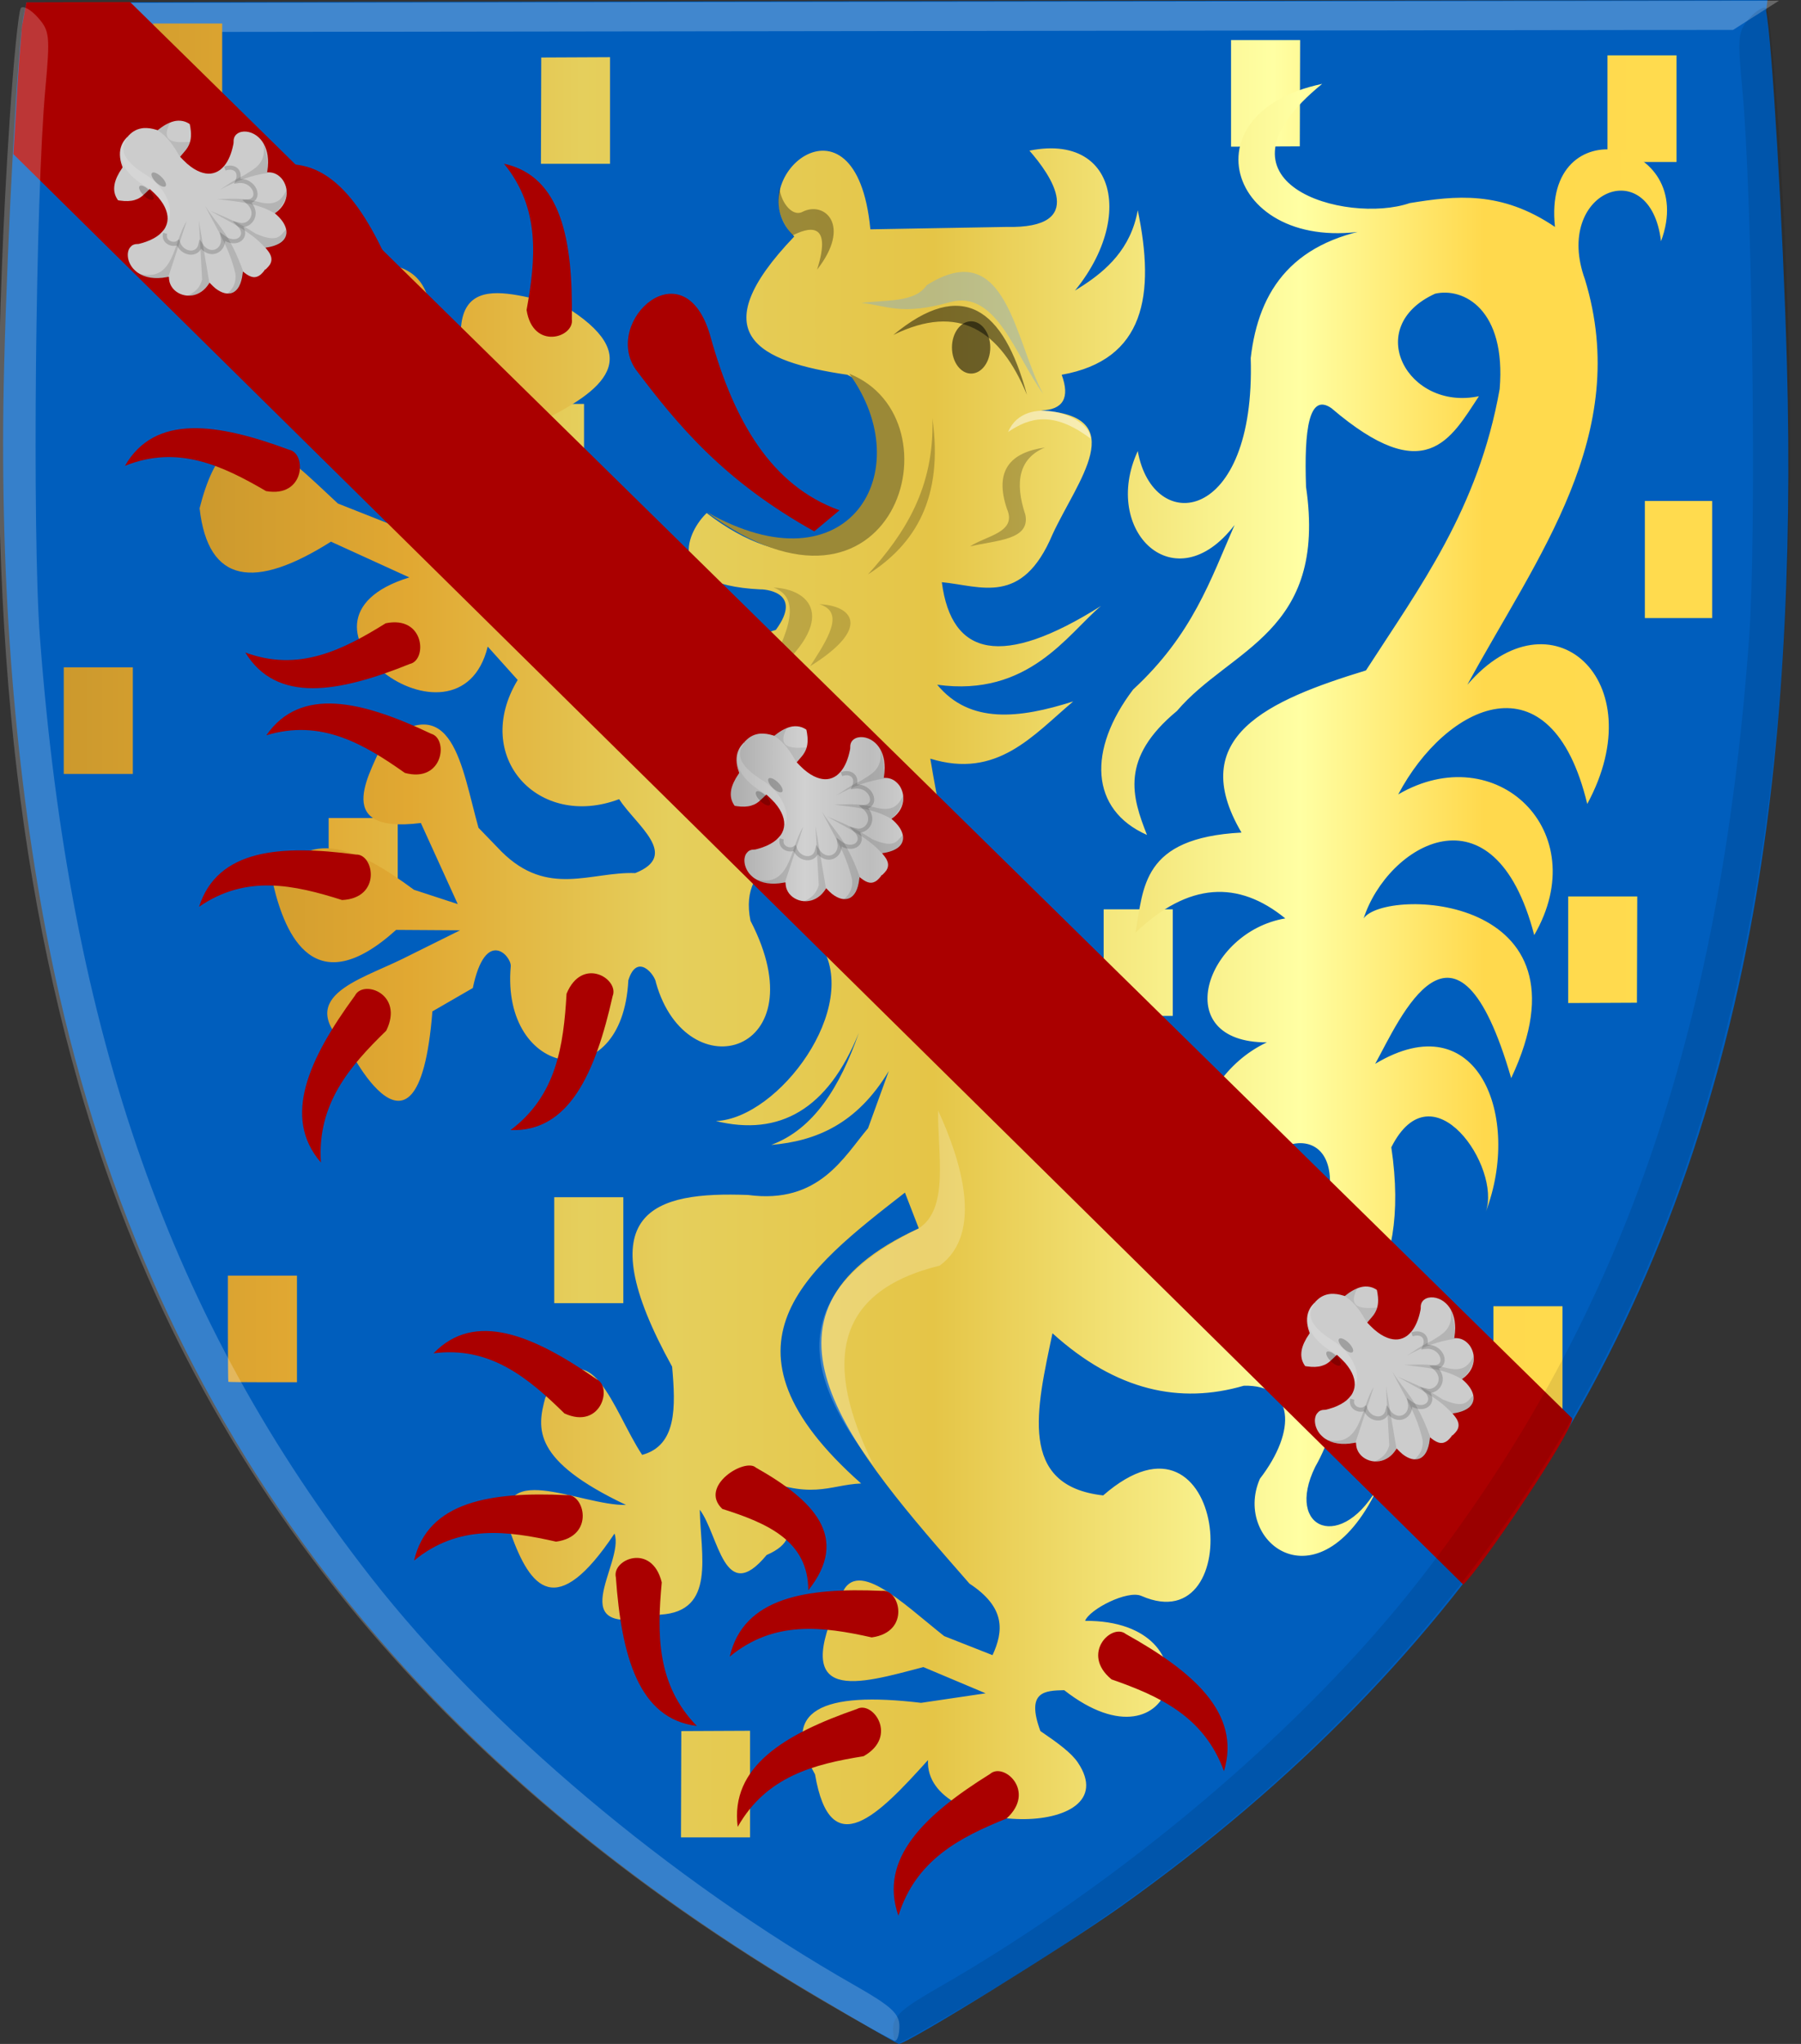 <?xml version="1.0" encoding="UTF-8" standalone="no"?>
<!-- Created with Inkscape (http://www.inkscape.org/) -->

<svg
   xmlns:dc="http://purl.org/dc/elements/1.1/"
   xmlns:cc="http://creativecommons.org/ns#"
   xmlns:rdf="http://www.w3.org/1999/02/22-rdf-syntax-ns#"
   xmlns:svg="http://www.w3.org/2000/svg"
   xmlns="http://www.w3.org/2000/svg"
   xmlns:xlink="http://www.w3.org/1999/xlink"
   xmlns:sodipodi="http://sodipodi.sourceforge.net/DTD/sodipodi-0.dtd"
   xmlns:inkscape="http://www.inkscape.org/namespaces/inkscape"
   width="480.909"
   height="545.528"
   id="svg11664"
   version="1.1"
   inkscape:version="0.48.4 r9939"
   sodipodi:docname="die heer van Conflans.svg">
  <rect width="100%" height="100%" fill="#333333" stroke="none"/>
  <defs
     id="defs11666">
    <linearGradient
       inkscape:collect="always"
       xlink:href="#linearGradient23124"
       id="linearGradient7480"
       x1="1.813"
       y1="459.502"
       x2="546.728"
       y2="463.787"
       gradientUnits="userSpaceOnUse"
       gradientTransform="translate(218.571,3.897)" />
    <linearGradient
       id="linearGradient23124">
      <stop
         style="stop-color:#cc992d;stop-opacity:1;"
         offset="0"
         id="stop23126" />
      <stop
         style="stop-color:#e1a832;stop-opacity:1;"
         offset="0.143"
         id="stop23128" />
      <stop
         id="stop23130"
         offset="0.321"
         style="stop-color:#e5cf5c;stop-opacity:1;" />
      <stop
         style="stop-color:#e5c547;stop-opacity:1;"
         offset="0.5"
         id="stop23132" />
      <stop
         id="stop23134"
         offset="0.75"
         style="stop-color:#ffffa3;stop-opacity:1;" />
      <stop
         style="stop-color:#ffd94d;stop-opacity:1;"
         offset="0.875"
         id="stop23136" />
      <stop
         id="stop23138"
         offset="1"
         style="stop-color:#ffdb4e;stop-opacity:1;" />
    </linearGradient>
    <linearGradient
       y2="463.787"
       x2="546.728"
       y1="459.502"
       x1="1.813"
       gradientTransform="translate(-84.53,-193.588)"
       gradientUnits="userSpaceOnUse"
       id="linearGradient11478"
       xlink:href="#linearGradient23124"
       inkscape:collect="always" />
    <linearGradient
       id="linearGradient4070-6-1">
      <stop
         style="stop-color:#a3a3a3;stop-opacity:1;"
         offset="0"
         id="stop4072-2-3" />
      <stop
         style="stop-color:#b0b0b0;stop-opacity:1;"
         offset="0.143"
         id="stop4074-3-2" />
      <stop
         id="stop4076-8-1"
         offset="0.321"
         style="stop-color:#d1d1d1;stop-opacity:1;" />
      <stop
         style="stop-color:#bdbdbd;stop-opacity:1;"
         offset="0.5"
         id="stop4078-2-6" />
      <stop
         id="stop4080-6-3"
         offset="0.75"
         style="stop-color:#e5e5e5;stop-opacity:1;" />
      <stop
         style="stop-color:#cccccc;stop-opacity:1;"
         offset="0.875"
         id="stop4082-2-8" />
      <stop
         id="stop4084-7-3"
         offset="1"
         style="stop-color:#cccccc;stop-opacity:1;" />
    </linearGradient>
    <linearGradient
       gradientTransform="matrix(-1,0,0,1,-888.666,-1172.75)"
       gradientUnits="userSpaceOnUse"
       y2="1521.872"
       x2="-1157.101"
       y1="1521.872"
       x1="-1418.855"
       id="linearGradient15804"
       xlink:href="#linearGradient4070-6-1"
       inkscape:collect="always" />
    <linearGradient
       id="linearGradient15717"
       inkscape:collect="always">
      <stop
         id="stop15719"
         offset="0"
         style="stop-color:#ffffff;stop-opacity:1;" />
      <stop
         id="stop15721"
         offset="1"
         style="stop-color:#ffffff;stop-opacity:0;" />
    </linearGradient>
    <linearGradient
       gradientTransform="matrix(-1,0,0,1,-1040.622,-1172.75)"
       gradientUnits="userSpaceOnUse"
       y2="1605.392"
       x2="-1343.402"
       y1="1605.392"
       x1="-1384.51"
       id="linearGradient15723"
       xlink:href="#linearGradient15717"
       inkscape:collect="always" />
    <linearGradient
       id="linearGradient23124-9">
      <stop
         style="stop-color:#cc992d;stop-opacity:1;"
         offset="0"
         id="stop23126-4" />
      <stop
         style="stop-color:#e1a832;stop-opacity:1;"
         offset="0.143"
         id="stop23128-2" />
      <stop
         id="stop23130-0"
         offset="0.321"
         style="stop-color:#e5cf5c;stop-opacity:1;" />
      <stop
         style="stop-color:#e5c547;stop-opacity:1;"
         offset="0.5"
         id="stop23132-8" />
      <stop
         id="stop23134-7"
         offset="0.75"
         style="stop-color:#ffffa3;stop-opacity:1;" />
      <stop
         style="stop-color:#ffd94d;stop-opacity:1;"
         offset="0.875"
         id="stop23136-8" />
      <stop
         id="stop23138-7"
         offset="1"
         style="stop-color:#ffdb4e;stop-opacity:1;" />
    </linearGradient>
    <linearGradient
       inkscape:collect="always"
       xlink:href="#linearGradient4053-4-8-3-8"
       id="linearGradient15856"
       gradientUnits="userSpaceOnUse"
       gradientTransform="matrix(-1,0,0,1,-228.44,-1903.873)"
       x1="-649.145"
       y1="2202.972"
       x2="-483.659"
       y2="2202.972" />
    <linearGradient
       id="linearGradient4053-4-8-3-8">
      <stop
         style="stop-color:#cc992d;stop-opacity:1;"
         offset="0"
         id="stop4055-9-6-3-1" />
      <stop
         style="stop-color:#e1a832;stop-opacity:1;"
         offset="0.143"
         id="stop4057-8-0-4-3" />
      <stop
         id="stop4059-2-1-2-6"
         offset="0.321"
         style="stop-color:#e5cf5c;stop-opacity:1;" />
      <stop
         style="stop-color:#e5c547;stop-opacity:1;"
         offset="0.5"
         id="stop4061-4-2-2-7" />
      <stop
         id="stop4063-5-6-0-8"
         offset="0.75"
         style="stop-color:#ffffa3;stop-opacity:1;" />
      <stop
         style="stop-color:#ffd94d;stop-opacity:1;"
         offset="0.875"
         id="stop4065-2-0-1-9" />
      <stop
         id="stop4067-9-5-2-5"
         offset="1"
         style="stop-color:#ffdb4e;stop-opacity:1;" />
    </linearGradient>
    <linearGradient
       gradientTransform="matrix(-1,0,0,1,-1479.898,-1391.22)"
       gradientUnits="userSpaceOnUse"
       y2="1821.438"
       x2="-1792.981"
       y1="1821.438"
       x1="-1947.815"
       id="linearGradient16219"
       xlink:href="#linearGradient4053-4-8-3-8"
       inkscape:collect="always" />
    <linearGradient
       id="linearGradient16247"
       inkscape:collect="always">
      <stop
         id="stop16249"
         offset="0"
         style="stop-color:#ffffff;stop-opacity:1;" />
      <stop
         id="stop16251"
         offset="1"
         style="stop-color:#ffffff;stop-opacity:0;" />
    </linearGradient>
    <radialGradient
       gradientUnits="userSpaceOnUse"
       gradientTransform="matrix(1,0,0,1.542,17.464,-482.133)"
       r="8.071"
       fy="763.515"
       fx="-781.429"
       cy="763.515"
       cx="-781.429"
       id="radialGradient16253"
       xlink:href="#linearGradient16247"
       inkscape:collect="always" />
    <linearGradient
       inkscape:collect="always"
       xlink:href="#linearGradient4053-4-8-3-8"
       id="linearGradient12696"
       x1="152.838"
       y1="508.515"
       x2="544.681"
       y2="508.515"
       gradientUnits="userSpaceOnUse" />
    <linearGradient
       inkscape:collect="always"
       xlink:href="#linearGradient23124-9"
       id="linearGradient12704"
       x1="116.572"
       y1="502.217"
       x2="547.222"
       y2="502.217"
       gradientUnits="userSpaceOnUse" />
    <linearGradient
       inkscape:collect="always"
       xlink:href="#linearGradient4070-8-2-8-8-7"
       id="linearGradient12171"
       x1="314.819"
       y1="639.179"
       x2="413.12"
       y2="639.179"
       gradientUnits="userSpaceOnUse" />
    <linearGradient
       id="linearGradient4070-8-2-8-8-7">
      <stop
         id="stop4072-1-2-6-4-1"
         offset="0"
         style="stop-color:#a3a3a3;stop-opacity:1;" />
      <stop
         id="stop4074-8-0-7-0-4"
         offset="0.143"
         style="stop-color:#b0b0b0;stop-opacity:1;" />
      <stop
         style="stop-color:#d1d1d1;stop-opacity:1;"
         offset="0.321"
         id="stop4076-6-1-0-3-7" />
      <stop
         id="stop4078-0-2-8-7-6"
         offset="0.5"
         style="stop-color:#bdbdbd;stop-opacity:1;" />
      <stop
         style="stop-color:#e5e5e5;stop-opacity:1;"
         offset="0.75"
         id="stop4080-2-7-1-8-8" />
      <stop
         id="stop4082-4-7-8-3-2"
         offset="0.875"
         style="stop-color:#cccccc;stop-opacity:1;" />
      <stop
         style="stop-color:#cccccc;stop-opacity:1;"
         offset="1"
         id="stop4084-9-0-3-1-3" />
    </linearGradient>
    <linearGradient
       gradientTransform="translate(-31.964,25.32)"
       y2="639.179"
       x2="413.12"
       y1="639.179"
       x1="314.819"
       gradientUnits="userSpaceOnUse"
       id="linearGradient7065"
       xlink:href="#linearGradient4070-8-2-8-8-7"
       inkscape:collect="always" />
    <linearGradient
       gradientTransform="translate(-31.964,25.32)"
       y2="639.179"
       x2="413.12"
       y1="639.179"
       x1="314.819"
       gradientUnits="userSpaceOnUse"
       id="linearGradient7065-7"
       xlink:href="#linearGradient4070-8-2-8-8-7-8"
       inkscape:collect="always" />
    <linearGradient
       id="linearGradient4070-8-2-8-8-7-8">
      <stop
         id="stop4072-1-2-6-4-1-2"
         offset="0"
         style="stop-color:#a3a3a3;stop-opacity:1;" />
      <stop
         id="stop4074-8-0-7-0-4-7"
         offset="0.143"
         style="stop-color:#b0b0b0;stop-opacity:1;" />
      <stop
         style="stop-color:#d1d1d1;stop-opacity:1;"
         offset="0.321"
         id="stop4076-6-1-0-3-7-8" />
      <stop
         id="stop4078-0-2-8-7-6-0"
         offset="0.5"
         style="stop-color:#bdbdbd;stop-opacity:1;" />
      <stop
         style="stop-color:#e5e5e5;stop-opacity:1;"
         offset="0.75"
         id="stop4080-2-7-1-8-8-2" />
      <stop
         id="stop4082-4-7-8-3-2-0"
         offset="0.875"
         style="stop-color:#cccccc;stop-opacity:1;" />
      <stop
         style="stop-color:#cccccc;stop-opacity:1;"
         offset="1"
         id="stop4084-9-0-3-1-3-8" />
    </linearGradient>
    <linearGradient
       gradientTransform="translate(-31.964,25.32)"
       y2="639.179"
       x2="413.12"
       y1="639.179"
       x1="314.819"
       gradientUnits="userSpaceOnUse"
       id="linearGradient7065-78"
       xlink:href="#linearGradient4070-8-2-8-8-7-1"
       inkscape:collect="always" />
    <linearGradient
       id="linearGradient4070-8-2-8-8-7-1">
      <stop
         id="stop4072-1-2-6-4-1-6"
         offset="0"
         style="stop-color:#a3a3a3;stop-opacity:1;" />
      <stop
         id="stop4074-8-0-7-0-4-0"
         offset="0.143"
         style="stop-color:#b0b0b0;stop-opacity:1;" />
      <stop
         style="stop-color:#d1d1d1;stop-opacity:1;"
         offset="0.321"
         id="stop4076-6-1-0-3-7-9" />
      <stop
         id="stop4078-0-2-8-7-6-5"
         offset="0.5"
         style="stop-color:#bdbdbd;stop-opacity:1;" />
      <stop
         style="stop-color:#e5e5e5;stop-opacity:1;"
         offset="0.75"
         id="stop4080-2-7-1-8-8-8" />
      <stop
         id="stop4082-4-7-8-3-2-9"
         offset="0.875"
         style="stop-color:#cccccc;stop-opacity:1;" />
      <stop
         style="stop-color:#cccccc;stop-opacity:1;"
         offset="1"
         id="stop4084-9-0-3-1-3-0" />
    </linearGradient>
    <linearGradient
       y2="639.179"
       x2="413.12"
       y1="639.179"
       x1="314.819"
       gradientTransform="translate(-31.964,25.32)"
       gradientUnits="userSpaceOnUse"
       id="linearGradient7147-0"
       xlink:href="#linearGradient4070-8-2-8-8-7-1"
       inkscape:collect="always" />
  </defs>
  <sodipodi:namedview
     id="base"
     pagecolor="#ffffff"
     bordercolor="#666666"
     borderopacity="1.0"
     inkscape:pageopacity="0.0"
     inkscape:pageshadow="2"
     inkscape:zoom="0.7"
     inkscape:cx="216.58128"
     inkscape:cy="259.22802"
     inkscape:document-units="px"
     inkscape:current-layer="layer1"
     showgrid="false"
     fit-margin-top="0"
     fit-margin-left="0"
     fit-margin-right="0"
     fit-margin-bottom="0"
     inkscape:window-width="1600"
     inkscape:window-height="837"
     inkscape:window-x="-8"
     inkscape:window-y="-8"
     inkscape:window-maximized="1" />
  <g
     inkscape:label="Laag 1"
     inkscape:groupmode="layer"
     id="layer1"
     transform="translate(-99.546,-253.884)">
    <path
       style="fill:#005ebd;fill-opacity:1"
       d="m 316.935,786.359 c -115.025,-68.178 -181.467,-160.096 -205.08,-283.718 -8.749,-45.807 -12.573,-97.371 -11.202,-151.068 0.941,-36.838 3.656,-85.973 5.155,-93.274 l 0.779,-3.799 232.464,-0.308 232.463,-0.308 -0.376,2.93 c 1.517,7.296 4.519,57.117 5.551,93.953 1.503,53.694 -1.195,105.441 -9.832,151.271 -20.749,110.103 -75.132,194.54 -167.83,260.58 -14.893,10.611 -57.393,36.892 -59.501,36.794 -0.339,-0.016 -10.505,-5.889 -22.591,-13.053 z"
       id="path3927-4-86-8-2-6-5-5"
       inkscape:connector-curvature="0"
       sodipodi:nodetypes="csssccccsssccc" />
    <path
       style="fill:#ffffff;fill-opacity:0.255;stroke:none"
       d="m 106.46,254.687 9.174,7.769 446.683,-0.589 12.256,-7.798 z"
       id="path3995-3-6-1-2-1-4-5-4"
       inkscape:connector-curvature="0" />
    <path
       style="fill:url(#linearGradient12704);fill-opacity:1.0"
       d="m 281.428,730.095 0.043,-14.184 9.18,-0.043 9.18,-0.043 0,14.226 0,14.226 -9.223,0 -9.223,0 0.043,-14.184 z m 216.891,-113.427 0,-14.143 9.222,0 9.222,0 0,14.143 0,14.143 -9.222,0 -9.222,0 0,-14.143 z m -337.808,6.022 c -0.062,-0.06 -0.113,-6.461 -0.113,-14.224 l 0,-14.115 9.222,0 9.222,0 0,14.224 0,14.225 -9.109,0 c -5.01,0 -9.16,-0.049 -9.222,-0.108 z m 87.032,-35.125 0,-14.143 9.222,0 9.222,0 0,14.143 0,14.143 -9.222,0 -9.222,0 0,-14.143 z m 146.709,-76.763 0,-14.224 9.222,0 9.222,0 0,14.224 0,14.225 -9.222,0 -9.222,0 0,-14.225 z m 124.034,-3.432 0,-14.226 9.223,0 9.223,0 -0.043,14.184 -0.043,14.184 -9.18,0.043 -9.18,0.043 0,-14.226 z m -330.87,-6.814 c -0.062,-0.06 -0.113,-6.461 -0.113,-14.224 l 0,-14.115 9.222,0 9.222,0 0,14.224 0,14.224 -9.109,0 c -5.01,0 -9.16,-0.049 -9.222,-0.11 z m -70.844,-54.336 0,-14.224 9.222,0 9.222,0 0,14.224 0,14.225 -9.222,0 -9.222,0 0,-14.225 z m 120.48,-70.304 0,-14.224 9.222,0 9.222,0 0,14.224 0,14.224 -9.222,0 -9.222,0 0,-14.224 z m 6.979,-92.499 0.043,-14.184 9.18,-0.043 9.18,-0.043 0,14.226 0,14.226 -9.223,0 -9.223,0 0.043,-14.184 z m 284.746,-0.531 0,-14.224 9.222,0 9.222,0 0,14.224 0,14.224 -9.222,0 -9.222,0 0,-14.224 z m -100.513,-4.086 0,-14.226 9.223,0 9.223,0 -0.043,14.184 -0.043,14.183 -9.18,0.043 -9.18,0.043 0,-14.226 z m -287.833,-4.416 0,-14.224 9.222,0 9.222,0 0,14.224 0,14.224 -9.222,0 -9.222,0 0,-14.224 z"
       id="path11352"
       inkscape:connector-curvature="0" />
    <path
       style="fill:url(#linearGradient12696);fill-opacity:1.0;stroke:none"
       d="m 311.639,316.997 c -25.034,26.146 -9.533,33.433 14.157,36.91 31.781,15.783 5.445,69.927 -37.546,36.91 -4.794,4.508 -12.352,19.03 14.157,20.364 0.953,-0.066 11.896,0.498 4.309,10.819 l -34.468,10.818 c -20.09,-12.284 -21.078,-32.938 -20.927,-54.092 -5.901,9.131 -7.434,19.082 -4.309,29.91 -12.055,-8.938 -25.174,-17.378 -3.693,-42.001 17.635,-8.447 28.906,-17.7 6.771,-31.183 -16.029,-3.397 -35.621,-12.16 -24.005,26.092 l -6.155,21.637 -7.386,-24.183 c 3.648,-20.142 6.156,-39.348 -21.543,-33.728 -21.36,6.07 -30.429,31.662 3.078,45.819 l 16.619,25.455 -20.927,-8.273 c -14.258,-13.172 -29.027,-29.903 -36.931,1.273 2.277,20.231 14.759,21.758 35.084,8.909 l 20.927,9.546 c -38.271,11.728 13.231,50.009 20.927,18.455 l 8.002,8.909 c -12.33,20.387 5.417,39.977 27.082,31.819 4.564,6.993 16.347,14.95 4.309,19.728 -11.835,-0.427 -23.343,6.564 -35.7,-5.727 l -6.155,-6.364 c -4.564,-16.289 -6.82,-37.626 -25.851,-22.273 -1.674,5.712 -14.744,24.155 10.464,21.001 l 9.848,21.637 -11.695,-3.818 c -14.714,-10.882 -28.567,-17.667 -37.546,-1.273 3.188,13.457 11.07,31.6 32.778,11.982 l 17.078,0.11 -15.388,7.637 c -12.045,5.897 -29.27,10.263 -14.157,24.183 -2.909,-6.057 18.181,40.372 22.158,-10.182 l 10.795,-6.237 c 3.377,-16.207 10.237,-8.619 10.133,-5.855 -2.695,29.867 29.788,35.497 31.391,3.818 2.31,-7.55 7.16,-1.477 7.386,0.636 8.245,29.155 43.641,18.933 25.236,-16.546 -3.446,-16.838 14.069,-20.168 19.081,-12.091 -4.705,3.675 -9.041,5.331 -0.379,18.449 11.003,16.663 -11.182,46.413 -27.935,47.099 16.962,4.139 29.902,-3.089 38.161,-23.546 -5.036,14.38 -11.993,25.691 -23.389,29.91 11.935,-0.997 22.921,-5.595 31.391,-19.728 l -5.54,15.273 c -6.459,7.617 -13.093,20.355 -32.006,17.819 -25.083,-0.955 -43.375,4.107 -20.312,45.819 0.958,10.764 1.293,21.027 -8.002,23.546 -7.718,-11.595 -13.812,-34.954 -25.851,-15.273 -2.296,8.321 -3.455,16.789 21.543,28.637 -12.221,0.278 -36.204,-13.036 -30.775,7.636 5.255,14.624 12.116,23.34 27.698,0 2.885,7.947 -15.301,28.603 12.31,21.637 14.786,-0.896 10.689,-15.894 10.464,-28.001 5.11,6.782 6.46,25.871 17.85,12.091 12.664,-5.497 1.678,-13.871 -4.309,-21.637 16.166,7.394 20.845,2.887 29.544,2.546 -41.637,-36.865 -14.556,-57.151 11.695,-77.638 l 3.693,9.546 c -50.122,22.977 -17.804,58.976 13.541,94.821 9.71,6.364 9.089,12.727 6.155,19.091 l -12.926,-5.091 c -11.338,-8.991 -24.124,-21.831 -27.698,-10.182 -13.579,28.695 4.811,23.014 22.158,18.455 l 16.619,7 -17.234,2.546 c -26.202,-3.141 -38.056,1.853 -28.313,19.091 4.099,24.121 16.968,10.841 30.16,-3.818 -1.026,20.609 53.775,21.195 40.031,0.681 -1.742,-2.601 -5.259,-5.177 -10.02,-8.426 -3.922,-10.663 1.217,-10.787 6.358,-10.909 30.01,23.45 41.054,-18.743 5.579,-18.506 1.197,-3.096 11.314,-8.287 15.043,-6.652 28.721,12.588 22.839,-55.587 -10.212,-26.825 -22.884,-2.554 -17.751,-23.212 -13.541,-43.274 17.029,15.391 34.058,18.961 51.087,14 13.532,-0.331 14.209,11.955 4.309,24.819 -7.529,17.197 16.439,35.512 32.007,1.273 -9.797,18.714 -25.544,12.423 -17.234,-4.455 7.593,-13.42 7.29,-26.425 -8.617,-24.182 17.964,-11.464 34.339,-24.628 28.929,-61.093 11.029,-21.884 29.431,5.438 25.236,17.182 9.625,-25.106 -2.031,-55.953 -29.544,-39.456 6.45,-11.587 21.508,-47.331 36.315,3.818 23.277,-49.31 -33.72,-50.886 -39.393,-42.638 6.32,-19.505 34.814,-36.794 45.548,4.455 16.116,-27.755 -10.189,-52.77 -36.315,-37.547 12.671,-23.97 40.767,-37.809 50.472,2.546 17.948,-33.109 -9.76,-57.702 -32.006,-31.819 18.582,-34.173 44.041,-66.746 31.391,-108.185 -8.552,-23.536 17.453,-34.052 20.312,-10.182 10.237,-27.38 -31.814,-36.095 -28.313,-3.818 -14.41,-9.793 -26.642,-8.331 -38.777,-6.364 -16.946,5.807 -56.099,-5.223 -23.389,-31.819 -38.239,8.016 -23.965,48.493 16.619,38.183 -24.215,3.178 -33.581,16.592 -35.7,35.001 1.371,44.417 -26.116,47.513 -30.16,24.819 -9.854,21.305 9.918,40.533 25.851,19.728 -6.422,14.637 -11.231,29.274 -27.082,43.91 -12.208,16.061 -11.564,32.084 3.693,38.819 -4.011,-10.167 -7.281,-20.431 8.002,-33.092 14.309,-16.808 40.197,-20.759 34.468,-59.82 -0.531,-15.288 0.767,-25.139 6.771,-21 25.11,21.457 31.817,8.321 39.393,-3.182 -18.97,4.013 -31.243,-18.459 -11.695,-27.364 7.547,-1.732 19.014,4.141 17.234,25.455 -5.691,32.034 -21.342,52.834 -35.699,75.093 -26.184,7.994 -48.266,17.735 -33.238,43.274 -26.738,1.409 -26.098,14.688 -28.314,26.728 14.184,-13.542 27.465,-14.03 40.008,-3.818 -21.351,3.607 -31.282,33.106 -4.924,33.092 -21.965,10.235 -27.936,45.103 -2.462,47.092 -6.931,-19.966 22.309,-30.236 19.081,-6.364 -7.777,20.191 -31.167,39.372 -49.856,18.455 -34.564,-43.988 -48.987,-89.238 -56.627,-134.913 17.85,5.516 27.377,-6.179 38.161,-15.273 -14.391,4.593 -27.621,6.098 -36.315,-4.455 24.413,3.381 34.836,-13.552 43.701,-21 -26.384,16.624 -39.882,13.493 -42.47,-6.364 10.454,0.981 21.431,6.465 29.544,-12.728 6.508,-14.146 21.431,-31.773 -3.077,-33.092 5.95,-0.212 7.797,-3.394 5.539,-9.546 22.254,-3.965 25.013,-21.366 20.312,-43.91 -3.688,20.761 -26.849,22.881 -24.62,29.274 24.565,-20.16 22.084,-50.475 -4.309,-45.183 5.639,6.402 15.868,20.872 -6.155,20.364 l -36.315,0.636 c -3.805,-40.187 -35.819,-12.916 -20.312,1.909 z"
       id="path14667-1"
       inkscape:connector-curvature="0"
       sodipodi:nodetypes="ccccccccccccccccccccccccccccccccccccccccccsccccccccccccccccccccccccccccscccsccccccccccccccccccccccccccccccccccccccccccccccccccccccc" />
    <path
       style="fill:#9b8937;fill-opacity:1;stroke:none"
       d="m 288.241,390.532 c 49.995,37.027 68.365,-24.817 38.083,-36.899 18.848,26.005 -0.08,58.51 -38.083,36.899 z"
       id="path14669-0"
       inkscape:connector-curvature="0"
       sodipodi:nodetypes="ccc" />
    <path
       style="fill:#aa0000;fill-opacity:1;stroke:none"
       d="m 323.712,390.082 c -18.32,-6.595 -28.207,-23.985 -34.383,-46.124 -6.777,-24.721 -29.045,-4.451 -20.021,8.55 11.273,14.943 23.553,29.768 47.658,43.199 z"
       id="path14671-4"
       inkscape:connector-curvature="0"
       sodipodi:nodetypes="ccccc" />
    <path
       style="fill:#aa0000;fill-opacity:1;stroke:none"
       d="m 172.226,298.224 c 13.64,6.791 17.79,19.619 20.927,33.092 5.838,9.204 14.603,1.302 12.002,-2.864 -8.003,-19.3 -17.597,-33.664 -32.93,-30.228 z"
       id="path14673-07"
       inkscape:connector-curvature="0"
       sodipodi:nodetypes="cccc" />
    <path
       style="fill:#aa0000;fill-opacity:1;stroke:none"
       d="m 234.12,297.579 c 9.77,11.957 8.492,25.419 6.035,39.042 1.695,10.867 12.816,7.353 12.087,2.453 0.316,-20.996 -2.769,-38.158 -18.123,-41.495 z"
       id="path14673-4-5"
       inkscape:connector-curvature="0"
       sodipodi:nodetypes="cccc" />
    <path
       style="fill:#aa0000;fill-opacity:1;stroke:none"
       d="m 132.906,378.224 c 14.104,-5.687 26.011,-0.08 37.682,6.733 10.493,1.859 10.877,-10.158 6.157,-11.031 -19.112,-7.106 -35.816,-9.642 -43.839,4.298 z"
       id="path14673-7-9"
       inkscape:connector-curvature="0"
       sodipodi:nodetypes="cccc" />
    <path
       style="fill:#aa0000;fill-opacity:1;stroke:none"
       d="m 165.043,428.031 c 14.249,5.287 26.003,-0.654 37.491,-7.793 10.44,-2.155 11.141,9.847 6.446,10.853 -18.918,7.642 -35.549,10.648 -43.936,-3.06 z"
       id="path14673-6-0"
       inkscape:connector-curvature="0"
       sodipodi:nodetypes="cccc" />
    <path
       style="fill:#aa0000;fill-opacity:1;stroke:none"
       d="m 170.659,450.136 c 14.523,-4.42 25.922,2.219 36.988,10.038 10.301,2.78 11.677,-9.159 7.046,-10.446 -18.455,-8.768 -34.888,-12.771 -44.034,0.408 z"
       id="path14673-63-5"
       inkscape:connector-curvature="0"
       sodipodi:nodetypes="cccc" />
    <path
       style="fill:#aa0000;fill-opacity:1;stroke:none"
       d="m 152.695,495.906 c 12.591,-8.69 25.386,-5.86 38.201,-1.802 10.634,-0.517 8.51,-12.338 3.719,-12.141 -20.143,-2.69 -36.984,-1.454 -41.92,13.943 z"
       id="path14673-0-1"
       inkscape:connector-curvature="0"
       sodipodi:nodetypes="cccc" />
    <path
       style="fill:#aa0000;fill-opacity:1;stroke:none"
       d="m 185.238,564.161 c -1.051,-15.614 7.673,-25.696 17.439,-35.187 4.842,-9.803 -6.139,-13.761 -8.351,-9.362 -12.252,16.748 -19.569,32.479 -9.088,44.549 z"
       id="path14673-9-2"
       inkscape:connector-curvature="0"
       sodipodi:nodetypes="cccc" />
    <path
       style="fill:#aa0000;fill-opacity:1;stroke:none"
       d="m 235.867,555.504 c 12.269,-9.169 14.168,-22.553 14.96,-36.387 4.178,-10.124 14.152,-3.942 12.303,0.632 -4.588,20.456 -11.585,36.343 -27.263,35.754 z"
       id="path14673-08-0"
       inkscape:connector-curvature="0"
       sodipodi:nodetypes="cccc" />
    <path
       style="fill:#aa0000;fill-opacity:1;stroke:none"
       d="m 215.307,615.086 c 15.021,-1.954 25.242,6.489 34.952,16.042 9.736,4.452 12.947,-7.104 8.575,-9.143 -16.856,-11.715 -32.456,-18.391 -43.528,-6.899 z"
       id="path14673-01-9"
       inkscape:connector-curvature="0"
       sodipodi:nodetypes="cccc" />
    <path
       style="fill:#aa0000;fill-opacity:1;stroke:none"
       d="m 210.108,670.411 c 11.854,-9.735 24.831,-8.008 37.927,-5.058 10.557,-1.423 7.496,-13.023 2.736,-12.418 -20.289,-0.961 -36.974,1.71 -40.663,17.476 z"
       id="path14673-5-8"
       inkscape:connector-curvature="0"
       sodipodi:nodetypes="cccc" />
    <path
       style="fill:#aa0000;fill-opacity:1;stroke:none"
       d="m 285.624,714.551 c -10.761,-11.009 -10.648,-24.536 -9.375,-38.331 -2.624,-10.667 -13.399,-6.143 -12.251,-1.33 1.494,20.942 6.046,37.752 21.625,39.661 z"
       id="path14673-1-9"
       inkscape:connector-curvature="0"
       sodipodi:nodetypes="cccc" />
    <path
       style="fill:#aa0000;fill-opacity:1;stroke:none"
       d="m 315.373,678.354 c 0.015,-13.193 -10.888,-17.919 -22.957,-21.742 -6.376,-6.064 6.066,-13.729 8.973,-11.024 15.514,8.755 25.22,18.669 13.984,32.766 z"
       id="path14673-03-1"
       inkscape:connector-curvature="0"
       sodipodi:nodetypes="cccc" />
    <path
       style="fill:#aa0000;fill-opacity:1;stroke:none"
       d="m 294.399,696.038 c 11.837,-9.757 24.817,-8.054 37.918,-5.129 10.554,-1.443 7.473,-13.037 2.715,-12.422 -20.291,-0.923 -36.971,1.778 -40.632,17.551 z"
       id="path14673-95-7"
       inkscape:connector-curvature="0"
       sodipodi:nodetypes="cccc" />
    <path
       style="fill:#aa0000;fill-opacity:1;stroke:none"
       d="m 296.53,741.475 c 7.661,-13.5 20.367,-16.727 33.611,-18.858 9.35,-5.263 2.449,-14.941 -1.779,-12.602 -19.259,6.668 -33.89,15.38 -31.832,31.46 z"
       id="path14673-8-3"
       inkscape:connector-curvature="0"
       sodipodi:nodetypes="cccc" />
    <path
       style="fill:#aa0000;fill-opacity:1;stroke:none"
       d="m 339.448,765.189 c 4.648,-14.896 16.375,-20.894 28.857,-25.943 8.024,-7.234 -0.742,-15.135 -4.379,-11.904 -17.403,10.826 -29.859,22.61 -24.478,37.847 z"
       id="path14673-96-3"
       inkscape:connector-curvature="0"
       sodipodi:nodetypes="cccc" />
    <path
       style="fill:#aa0000;fill-opacity:1;stroke:none"
       d="m 426.372,726.613 c -5.327,-14.651 -17.316,-20.067 -30.015,-24.498 -8.347,-6.832 0.047,-15.154 3.828,-12.105 17.88,9.96 30.863,21.12 26.188,36.603 z"
       id="path14673-2-0"
       inkscape:connector-curvature="0"
       sodipodi:nodetypes="cccc" />
    <path
       style="fill:#79aadc;fill-opacity:0.392;stroke:none"
       d="m 329.588,334.733 c 6.41,-0.843 14.213,0 17.409,-4.725 21.439,-13.568 23.48,15.214 31.119,29.024 -7.516,-10.339 -12.535,-27.849 -24.808,-24.524 -13.185,3.713 -16.92,0.913 -23.72,0.225 z"
       id="path14791-7"
       inkscape:connector-curvature="0"
       sodipodi:nodetypes="ccccc" />
    <path
       style="fill:#000000;fill-opacity:0.476;stroke:none"
       d="m 338.075,343.283 c 18.421,-15.233 29.442,-7.15 35.689,15.975 -7.102,-17.166 -18.155,-24.573 -35.689,-15.975 z"
       id="path14793-6"
       inkscape:connector-curvature="0"
       sodipodi:nodetypes="ccc" />
    <path
       sodipodi:type="arc"
       style="fill:#000000;fill-opacity:0.538;stroke:none"
       id="path14795-6"
       sodipodi:cx="8612.9463"
       sodipodi:cy="-8618.3525"
       sodipodi:rx="4.1964288"
       sodipodi:ry="5.5357141"
       d="m 8617.143,-8618.353 c 0,3.057 -1.879,5.536 -4.196,5.536 -2.318,0 -4.196,-2.478 -4.196,-5.536 0,-3.057 1.879,-5.536 4.196,-5.536 2.318,0 4.196,2.478 4.196,5.536 z"
       transform="matrix(1.219,0,0,1.26,-10140.325,11205.742)" />
    <path
       style="fill:#000000;fill-opacity:0.226;stroke:none"
       d="m 348.52,365.558 c 0.553,18.567 -7.403,30.78 -17.192,41.624 12.64,-8.054 20.176,-20.407 17.192,-41.624 z"
       id="path14797-0"
       inkscape:connector-curvature="0"
       sodipodi:nodetypes="ccc" />
    <path
       style="fill:#ffffff;fill-opacity:0.476;stroke:none"
       d="m 368.727,369.18 c 4.492,-10.638 22.079,-4.146 22.005,1.75 -10.079,-7.572 -16.385,-5.534 -22.005,-1.75 z"
       id="path14799-2"
       inkscape:connector-curvature="0"
       sodipodi:nodetypes="ccc" />
    <path
       style="fill:#000000;fill-opacity:0.241;stroke:none"
       d="m 378.576,373.317 c -9.275,1.337 -13.587,6.15 -10.156,16.387 2.791,6.316 -5.598,7.155 -9.848,10.023 6.726,-1.658 16.121,-1.607 14.772,-8.432 -2.933,-8.813 -1.678,-15.101 5.232,-17.978 z"
       id="path14801-8"
       inkscape:connector-curvature="0"
       sodipodi:nodetypes="ccccc" />
    <path
       style="fill:#000000;fill-opacity:0.179;stroke:none"
       d="m 306.099,410.704 c 10.537,0.457 17.831,9.294 -3.078,25.455 5.781,-11.08 11.701,-22.236 3.078,-25.455 z"
       id="path14803-9"
       inkscape:connector-curvature="0"
       sodipodi:nodetypes="ccc" />
    <path
       style="fill:#000000;fill-opacity:0.179;stroke:none"
       d="m 318.349,415.159 c 8.477,0.297 14.346,6.041 -2.476,16.546 4.651,-7.202 9.414,-14.453 2.476,-16.546 z"
       id="path14803-5-8"
       inkscape:connector-curvature="0"
       sodipodi:nodetypes="ccc" />
    <path
       style="fill:#000000;fill-opacity:0.321;stroke:none"
       d="m 307.717,303.684 c -0.039,3.38 3.066,8.262 6.093,6.75 5.879,-3.03 13.238,3.565 3.917,15.412 4.32,-13.591 -2.955,-10.98 -6.529,-9.112 -4.086,-4.913 -4.223,-8.6 -3.482,-13.05 z"
       id="path14823-9"
       inkscape:connector-curvature="0"
       sodipodi:nodetypes="ccccc" />
    <path
       style="fill:#ffffff;fill-opacity:0.217;stroke:none"
       d="m 350.044,550.278 c -0.164,11.485 3.087,26.191 -5.223,31.499 -28.702,14.271 -36.14,32.795 -11.969,63.223 -13.589,-27.278 -10.527,-46.426 17.627,-53.324 11.86,-8.685 5.581,-28.321 -0.435,-41.399 z"
       id="path14825-9"
       inkscape:connector-curvature="0"
       sodipodi:nodetypes="ccccc" />
    <rect
       style="fill:#ffdb4e;fill-opacity:1;stroke:none"
       id="rect11662"
       width="17.969"
       height="31.25"
       x="538.76"
       y="387.596" />
    <path
       style="fill:#aa0000;stroke:none"
       d="M 7.037,0.609 5.853,7.088 C 4.447,23.488 4.96,19.445 3.57,41.131 L 390.726,422.921 c 4.751,-4.454 28.558,-39.687 29.136,-44.298 L 34.731,0.538 z"
       id="path6364"
       inkscape:connector-curvature="0"
       transform="translate(99.546,253.884)"
       sodipodi:nodetypes="ccccccc" />
    <path
       style="fill:#000000;fill-opacity:0.094"
       d="M 358.818,788.359 C 462.223,727.42 527.352,646.768 556.551,543.499 c 19.74,-69.815 25.192,-148.616 17.806,-257.332 -1.074,-15.802 -2.465,-29.311 -3.09,-30.019 -0.626,-0.708 -2.661,0.435 -4.522,2.541 -3.147,3.561 -3.285,4.899 -1.957,19.04 2.704,28.797 3.824,118.566 1.825,146.199 -7.677,106.1 -34.427,182.687 -87.778,251.315 -30.892,39.74 -79.605,81.011 -128.984,109.282 -9.619,5.506 -11.845,7.548 -11.841,10.855 0,2.24 0.556,4.01 1.23,3.934 0.675,-0.077 9.485,-5.006 19.578,-10.954 z"
       id="path3971-2-8-4-0-8-4-60-8"
       inkscape:connector-curvature="0" />
    <path
       style="fill:#ffffff;fill-opacity:0.212"
       d="m 318.887,787.668 c -103.555,-60.666 -168.885,-141.145 -198.338,-244.338 -19.913,-69.762 -25.56,-148.548 -18.441,-257.284 1.034,-15.805 2.391,-29.317 3.015,-30.027 0.625,-0.71 2.663,0.428 4.529,2.529 3.156,3.553 3.297,4.89 2.003,19.035 -2.632,28.804 -3.53,118.576 -1.463,146.203 7.939,106.079 34.878,182.595 88.398,251.083 30.991,39.658 79.804,80.801 129.254,108.941 9.632,5.481 11.864,7.517 11.868,10.823 0,2.24 -0.547,4.012 -1.221,3.937 -0.674,-0.075 -9.497,-4.981 -19.604,-10.902 z"
       id="path3971-9-9-3-8-0-1-9-7"
       inkscape:connector-curvature="0" />
    <path
       style="fill:url(#linearGradient7065);fill-opacity:1"
       d="m 487.681,636.749 c -0.416,0.347 -0.403,0.34 -0.475,0.27 -0.091,-0.089 -0.14,-0.066 -0.059,0.027 l 0.074,0.071 -0.174,0.238 c -0.219,0.301 -0.681,0.798 -0.953,1.013 -0.603,0.504 -1.347,0.731 -2.037,0.621 -0.676,-0.108 -1.391,-0.479 -2.279,-1.181 -0.197,-0.157 -0.366,-0.285 -0.373,-0.287 0,0 -0.044,0.245 -0.078,0.549 -0.321,2.776 -1.259,4.522 -2.749,5.117 -1.275,0.509 -2.88,0.089 -4.513,-1.18 -0.28,-0.218 -0.974,-0.879 -1.327,-1.262 l -0.248,-0.27 -0.154,0.249 c -0.236,0.385 -0.623,0.886 -0.954,1.239 -1.319,1.401 -3.035,2.101 -4.844,1.975 -1.801,-0.127 -3.433,-1.095 -4.269,-2.535 -0.167,-0.289 -0.348,-0.707 -0.443,-1.026 -0.096,-0.32 -0.178,-0.871 -0.176,-1.177 2.1e-4,-0.159 -0.013,-0.29 -0.03,-0.291 -0.029,-0.002 -0.269,0.044 -0.561,0.098 -3.144,0.59 -5.817,0.168 -7.811,-1.232 -0.368,-0.258 -1.042,-0.893 -1.308,-1.235 -0.732,-0.934 -1.162,-1.972 -1.26,-3.031 -0.049,-0.526 -0.021,-0.936 0.094,-1.382 0.132,-0.517 0.256,-0.758 0.58,-1.133 0.281,-0.331 0.425,-0.452 0.724,-0.587 0.333,-0.158 0.716,-0.238 1.12,-0.231 0.264,0.005 0.38,-0.019 1.201,-0.249 1.559,-0.435 2.976,-1.066 4.051,-1.805 0.548,-0.377 0.784,-0.582 1.288,-1.115 0.514,-0.546 0.716,-0.819 0.988,-1.346 0.945,-1.835 0.71,-4.001 -0.676,-6.24 -0.326,-0.527 -0.783,-1.144 -1.296,-1.749 -0.268,-0.317 -1.524,-1.569 -1.919,-1.913 l -0.308,-0.27 -0.169,0.147 c -0.099,0.073 -0.448,0.425 -0.793,0.762 -1.254,1.235 -1.941,1.688 -3.081,2.03 -1.067,0.321 -2.373,0.371 -3.874,0.148 l -0.559,-0.083 -0.155,-0.235 c -0.801,-1.209 -1.043,-2.492 -0.763,-4.036 0.226,-1.243 0.939,-2.778 1.98,-4.259 0.177,-0.254 0.176,-0.23 0.038,-0.608 -0.747,-2.032 -0.799,-3.992 -0.148,-5.557 0.306,-0.737 0.641,-1.25 1.232,-1.886 l 0.353,-0.375 0.085,0.083 c 0.12,0.09 0.155,0.064 0.042,-0.045 l -0.078,-0.076 0.339,-0.36 c 1.089,-1.157 2.373,-1.783 3.941,-1.92 0.395,-0.035 1.185,5e-4 1.679,0.075 0.526,0.079 1.197,0.235 1.701,0.397 0.188,0.061 0.343,0.107 0.344,0.105 0,0 0.149,-0.116 0.324,-0.253 1.633,-1.267 3.11,-2 4.49,-2.229 0.826,-0.137 1.794,-0.053 2.54,0.22 0.486,0.178 1.179,0.557 1.217,0.665 0.066,0.185 0.242,1.341 0.286,1.859 0.168,1.978 -0.192,3.436 -1.188,4.819 -0.177,0.247 -0.671,0.837 -1.256,1.501 -0.365,0.421 -0.423,0.492 -0.402,0.534 0.05,0.1 1.513,1.539 1.876,1.849 1.289,1.09 2.326,1.737 3.486,2.178 1.969,0.748 3.721,0.57 5.257,-0.535 0.319,-0.229 0.895,-0.785 1.171,-1.127 1.133,-1.412 1.901,-3.243 2.412,-5.747 0.043,-0.215 0.069,-0.468 0.062,-0.638 -0.036,-0.939 0.286,-1.665 0.954,-2.156 1.298,-0.954 3.49,-0.736 5.185,0.516 1.552,1.145 2.56,2.947 2.912,5.206 0.077,0.497 0.147,1.433 0.143,1.933 -0.004,0.7 -0.085,1.678 -0.198,2.396 l -0.039,0.243 0.399,0.003 c 0.761,0.005 1.376,0.153 2.005,0.478 0.409,0.212 0.634,0.373 1.024,0.728 0.601,0.548 0.993,1.113 1.33,1.919 0.693,1.653 0.61,3.492 -0.229,5.118 -0.495,0.959 -1.292,1.853 -2.272,2.552 -0.108,0.076 -0.193,0.146 -0.192,0.155 0,0 0.17,0.165 0.383,0.339 0.656,0.556 1.324,1.313 1.753,1.953 1.381,2.106 1.246,4.072 -0.368,5.346 -0.898,0.71 -2.328,1.235 -3.994,1.469 -0.17,0.024 -0.309,0.048 -0.307,0.056 0,0 0.112,0.141 0.25,0.299 0.305,0.353 0.692,0.879 0.871,1.184 0.179,0.303 0.377,0.791 0.436,1.068 0.145,0.688 0.034,1.31 -0.348,1.949 -0.163,0.274 -0.683,0.876 -0.944,1.094 z"
       id="path10700-8-0-13"
       inkscape:connector-curvature="0" />
    <path
       style="fill:#ffffff;fill-opacity:0.17;stroke:none"
       d="m 451.548,600.756 c -3.171,3.051 -3.426,6.566 4.529,11.315 5.865,4.242 6.537,9.422 5.43,11.72 -0.409,-2.811 -1.385,-5.613 -5.029,-8.376 -10.057,-5.485 -8.789,-11.977 -4.93,-14.659 z"
       id="path10702-9-8-2"
       inkscape:connector-curvature="0"
       sodipodi:nodetypes="ccccc" />
    <path
       style="fill:#000000;fill-opacity:0.118;stroke:none"
       d="m 461.47,638.996 4.899,-14.915 c -3.61,5.583 -3.265,16.598 -12.847,13.976 1.962,0.765 3.464,1.832 7.949,0.939 z"
       id="path10704-1-7-8"
       inkscape:connector-curvature="0"
       sodipodi:nodetypes="cccc" />
    <path
       style="fill:#000000;fill-opacity:0.118;stroke:none"
       d="m 469.636,623.898 2.792,16.61 c -1.543,2.486 -3.608,3.522 -6.042,3.532 2.052,-0.805 3.546,-2.152 4.126,-4.385 z"
       id="path10706-7-8-1"
       inkscape:connector-curvature="0"
       sodipodi:nodetypes="ccccc" />
    <path
       style="fill:#000000;fill-opacity:0.118;stroke:none"
       d="m 471.311,619.952 c 3.366,5.472 6.229,6.71 10.254,17.748 -0.49,2.859 -1.041,5.67 -4.67,6.006 1.571,-1.279 2.78,-2.84 2.508,-5.554 -1.681,-7.313 -5.234,-12.33 -8.092,-18.199 z"
       id="path10708-3-7-64"
       inkscape:connector-curvature="0"
       sodipodi:nodetypes="ccccc" />
    <path
       style="fill:#000000;fill-opacity:0.118;stroke:none"
       d="m 472.692,621.293 c 3.736,1.679 6.944,2.721 12.083,6.096 6.427,2.823 6.657,0.091 8.105,-0.992 0.605,2.952 -1.387,4.458 -5.537,4.761 -3.832,-4.406 -9.516,-6.844 -14.651,-9.865 z"
       id="path10710-3-3-67"
       inkscape:connector-curvature="0"
       sodipodi:nodetypes="ccccc" />
    <path
       style="fill:#000000;fill-opacity:0.118;stroke:none"
       d="m 474.51,618.157 c 5.306,0.733 10.732,0.975 15.5,3.909 1.516,-1.787 3.193,-3.452 3.115,-6.441 -1.233,2.419 -2.594,4.712 -7.843,3.229 -4.397,-1.15 -7.359,-0.666 -10.772,-0.697 z"
       id="path10712-0-0-7"
       inkscape:connector-curvature="0"
       sodipodi:nodetypes="ccccc" />
    <path
       style="fill:#000000;fill-opacity:0.118;stroke:none"
       d="m 475.233,615.704 c 2.029,-1.273 3.36,-2.412 6.493,-3.899 2.795,-1.761 6.021,-3.104 5.167,-8.41 0.85,2.301 1.236,4.897 1.084,7.835 -4.039,0.502 -8.297,2.041 -12.744,4.474 z"
       id="path10714-7-7-9"
       inkscape:connector-curvature="0"
       sodipodi:nodetypes="ccccc" />
    <path
       style="fill:none;stroke:#000000;stroke-width:1.107;stroke-linecap:butt;stroke-linejoin:miter;stroke-miterlimit:4;stroke-opacity:0.165;stroke-dasharray:none"
       d="m 460.637,627.31 c -0.657,2.345 2.143,3.408 3.433,2.48 0.996,3.083 5.243,3.835 6.017,0.527 2.382,3.763 6.638,1.718 5.948,-2.009 3.682,2.854 7.267,-0.271 4.358,-3.269 3.059,0.756 5.687,-3.275 2.211,-6.208 4.015,-0.274 2.018,-6.139 -2.672,-5.444 1.14,-2.664 -0.866,-4.25 -3.356,-3.354"
       id="path10716-6-6-6"
       inkscape:connector-curvature="0"
       sodipodi:nodetypes="cccccccc" />
    <path
       sodipodi:type="arc"
       style="fill:#000000;fill-opacity:0.217;stroke:none"
       id="path10718-6-4-4"
       sodipodi:cx="14305.176"
       sodipodi:cy="-10308.478"
       sodipodi:rx="2.0507812"
       sodipodi:ry="4.4921875"
       d="m 14307.227,-10308.478 a 2.051,4.492 0 1 1 -4.102,0 2.051,4.492 0 1 1 4.102,0 z"
       transform="matrix(0.338,-0.359,0.404,0.392,-214.896,9792.971)" />
    <path
       sodipodi:type="arc"
       style="fill:#000000;fill-opacity:0.217;stroke:none"
       id="path10718-9-0-2-1"
       sodipodi:cx="14305.176"
       sodipodi:cy="-10308.478"
       sodipodi:rx="2.0507812"
       sodipodi:ry="4.4921875"
       d="m 14307.227,-10308.478 a 2.051,4.492 0 1 1 -4.102,0 2.051,4.492 0 1 1 4.102,0 z"
       transform="matrix(0.338,-0.359,0.404,0.392,-211.595,9789.464)" />
    <path
       style="fill:#000000;fill-opacity:0.09;stroke:none"
       d="m 458.552,599.754 c 2.98,1.913 4.5,4.532 6.04,7.142 1.368,-1.261 2.383,-2.568 2.683,-3.974 -2.226,0.008 -8.681,1.057 -5.226,-5.278 z"
       id="path10786-1-9"
       inkscape:connector-curvature="0"
       sodipodi:nodetypes="ccccc" />
    <path
       style="fill:#cccccc;fill-opacity:1"
       d="m 170.691,325.593 c -0.416,0.347 -0.403,0.34 -0.475,0.27 -0.091,-0.089 -0.14,-0.066 -0.059,0.027 l 0.074,0.071 -0.174,0.238 c -0.219,0.301 -0.681,0.798 -0.953,1.013 -0.603,0.504 -1.347,0.731 -2.037,0.621 -0.676,-0.108 -1.391,-0.479 -2.279,-1.181 -0.197,-0.157 -0.366,-0.285 -0.373,-0.287 0,0 -0.044,0.245 -0.078,0.549 -0.321,2.776 -1.259,4.522 -2.749,5.117 -1.275,0.509 -2.88,0.089 -4.513,-1.18 -0.28,-0.218 -0.974,-0.879 -1.327,-1.262 l -0.248,-0.27 -0.154,0.249 c -0.236,0.385 -0.623,0.886 -0.954,1.239 -1.319,1.401 -3.035,2.101 -4.844,1.975 -1.801,-0.127 -3.433,-1.095 -4.269,-2.535 -0.167,-0.289 -0.348,-0.707 -0.443,-1.026 -0.096,-0.32 -0.178,-0.871 -0.176,-1.177 2.1e-4,-0.159 -0.013,-0.29 -0.03,-0.291 -0.029,-0.002 -0.269,0.044 -0.561,0.098 -3.144,0.59 -5.817,0.168 -7.811,-1.232 -0.368,-0.258 -1.042,-0.893 -1.308,-1.235 -0.732,-0.934 -1.162,-1.972 -1.26,-3.031 -0.049,-0.526 -0.021,-0.936 0.094,-1.382 0.132,-0.517 0.256,-0.758 0.58,-1.133 0.281,-0.331 0.425,-0.452 0.724,-0.587 0.333,-0.158 0.716,-0.238 1.12,-0.231 0.264,0.005 0.38,-0.019 1.201,-0.249 1.559,-0.435 2.976,-1.066 4.051,-1.805 0.548,-0.377 0.784,-0.582 1.288,-1.115 0.514,-0.546 0.716,-0.819 0.988,-1.346 0.945,-1.835 0.71,-4.001 -0.676,-6.24 -0.326,-0.527 -0.783,-1.144 -1.296,-1.749 -0.268,-0.317 -1.524,-1.569 -1.919,-1.913 l -0.308,-0.27 -0.169,0.147 c -0.099,0.073 -0.448,0.425 -0.793,0.762 -1.254,1.235 -1.941,1.688 -3.081,2.03 -1.067,0.321 -2.373,0.371 -3.874,0.148 l -0.559,-0.083 -0.155,-0.235 c -0.801,-1.209 -1.043,-2.492 -0.763,-4.036 0.226,-1.243 0.939,-2.778 1.98,-4.259 0.177,-0.254 0.176,-0.23 0.038,-0.608 -0.747,-2.032 -0.799,-3.992 -0.148,-5.557 0.306,-0.737 0.641,-1.25 1.232,-1.886 l 0.353,-0.375 0.085,0.083 c 0.12,0.09 0.155,0.064 0.042,-0.045 l -0.078,-0.076 0.339,-0.36 c 1.089,-1.157 2.373,-1.783 3.941,-1.92 0.395,-0.035 1.185,5e-4 1.679,0.075 0.526,0.079 1.197,0.235 1.701,0.397 0.188,0.061 0.343,0.107 0.344,0.105 0,0 0.149,-0.116 0.324,-0.253 1.633,-1.267 3.11,-2 4.49,-2.229 0.826,-0.137 1.794,-0.053 2.54,0.22 0.486,0.178 1.179,0.557 1.217,0.665 0.066,0.185 0.242,1.341 0.286,1.859 0.168,1.978 -0.192,3.436 -1.188,4.819 -0.177,0.247 -0.671,0.837 -1.256,1.501 -0.365,0.421 -0.423,0.492 -0.402,0.534 0.05,0.1 1.513,1.539 1.876,1.849 1.289,1.09 2.326,1.737 3.486,2.178 1.969,0.748 3.721,0.57 5.257,-0.535 0.319,-0.229 0.895,-0.785 1.171,-1.127 1.133,-1.412 1.901,-3.243 2.412,-5.747 0.043,-0.215 0.069,-0.468 0.062,-0.638 -0.036,-0.939 0.286,-1.665 0.954,-2.156 1.298,-0.954 3.49,-0.736 5.185,0.516 1.552,1.145 2.56,2.947 2.912,5.206 0.077,0.497 0.147,1.433 0.143,1.933 -0.004,0.7 -0.085,1.678 -0.198,2.396 l -0.039,0.243 0.399,0.003 c 0.761,0.005 1.376,0.153 2.005,0.478 0.409,0.212 0.634,0.373 1.024,0.728 0.601,0.548 0.993,1.113 1.33,1.919 0.693,1.653 0.61,3.492 -0.229,5.118 -0.495,0.959 -1.292,1.853 -2.272,2.552 -0.108,0.076 -0.193,0.146 -0.192,0.155 0,0 0.17,0.165 0.383,0.339 0.656,0.556 1.324,1.313 1.753,1.953 1.381,2.106 1.246,4.072 -0.368,5.346 -0.898,0.71 -2.328,1.235 -3.994,1.469 -0.17,0.024 -0.309,0.048 -0.307,0.056 0,0 0.112,0.141 0.25,0.299 0.305,0.353 0.692,0.879 0.871,1.184 0.179,0.303 0.377,0.791 0.436,1.068 0.145,0.688 0.034,1.31 -0.348,1.949 -0.163,0.274 -0.683,0.876 -0.944,1.094 z"
       id="path10700-8-0-13-9"
       inkscape:connector-curvature="0" />
    <path
       style="fill:#ffffff;fill-opacity:0.17;stroke:none"
       d="m 134.557,289.6 c -3.171,3.051 -3.426,6.566 4.529,11.315 5.865,4.242 6.537,9.422 5.43,11.72 -0.409,-2.811 -1.385,-5.613 -5.029,-8.376 -10.057,-5.485 -8.789,-11.977 -4.93,-14.659 z"
       id="path10702-9-8-2-2"
       inkscape:connector-curvature="0"
       sodipodi:nodetypes="ccccc" />
    <path
       style="fill:#000000;fill-opacity:0.118;stroke:none"
       d="m 144.479,327.84 4.899,-14.915 c -3.61,5.583 -3.265,16.598 -12.847,13.976 1.962,0.765 3.464,1.832 7.949,0.939 z"
       id="path10704-1-7-8-8"
       inkscape:connector-curvature="0"
       sodipodi:nodetypes="cccc" />
    <path
       style="fill:#000000;fill-opacity:0.118;stroke:none"
       d="m 152.646,312.742 2.792,16.61 c -1.543,2.486 -3.608,3.522 -6.042,3.532 2.052,-0.805 3.546,-2.152 4.126,-4.385 z"
       id="path10706-7-8-1-2"
       inkscape:connector-curvature="0"
       sodipodi:nodetypes="ccccc" />
    <path
       style="fill:#000000;fill-opacity:0.118;stroke:none"
       d="m 154.321,308.796 c 3.366,5.472 6.229,6.71 10.254,17.748 -0.49,2.859 -1.041,5.67 -4.67,6.006 1.571,-1.279 2.78,-2.84 2.508,-5.554 -1.681,-7.313 -5.234,-12.33 -8.092,-18.199 z"
       id="path10708-3-7-64-0"
       inkscape:connector-curvature="0"
       sodipodi:nodetypes="ccccc" />
    <path
       style="fill:#000000;fill-opacity:0.118;stroke:none"
       d="m 155.701,310.137 c 3.736,1.679 6.944,2.721 12.083,6.096 6.427,2.823 6.657,0.091 8.105,-0.992 0.605,2.952 -1.387,4.458 -5.537,4.761 -3.832,-4.406 -9.516,-6.844 -14.651,-9.865 z"
       id="path10710-3-3-67-5"
       inkscape:connector-curvature="0"
       sodipodi:nodetypes="ccccc" />
    <path
       style="fill:#000000;fill-opacity:0.118;stroke:none"
       d="m 157.519,307.001 c 5.306,0.733 10.732,0.975 15.5,3.909 1.516,-1.787 3.193,-3.452 3.115,-6.441 -1.233,2.419 -2.594,4.712 -7.843,3.229 -4.397,-1.15 -7.359,-0.666 -10.772,-0.697 z"
       id="path10712-0-0-7-5"
       inkscape:connector-curvature="0"
       sodipodi:nodetypes="ccccc" />
    <path
       style="fill:#000000;fill-opacity:0.118;stroke:none"
       d="m 158.243,304.548 c 2.029,-1.273 3.36,-2.412 6.493,-3.899 2.795,-1.761 6.021,-3.104 5.167,-8.41 0.85,2.301 1.236,4.897 1.084,7.835 -4.039,0.502 -8.297,2.041 -12.744,4.474 z"
       id="path10714-7-7-9-2"
       inkscape:connector-curvature="0"
       sodipodi:nodetypes="ccccc" />
    <path
       style="fill:none;stroke:#000000;stroke-width:1.107;stroke-linecap:butt;stroke-linejoin:miter;stroke-miterlimit:4;stroke-opacity:0.165;stroke-dasharray:none"
       d="m 143.647,316.154 c -0.657,2.345 2.143,3.408 3.433,2.48 0.996,3.083 5.243,3.835 6.017,0.527 2.382,3.763 6.638,1.718 5.948,-2.009 3.682,2.854 7.267,-0.271 4.358,-3.269 3.059,0.756 5.687,-3.275 2.211,-6.208 4.015,-0.274 2.018,-6.139 -2.672,-5.444 1.14,-2.664 -0.866,-4.25 -3.356,-3.354"
       id="path10716-6-6-6-7"
       inkscape:connector-curvature="0"
       sodipodi:nodetypes="cccccccc" />
    <path
       sodipodi:type="arc"
       style="fill:#000000;fill-opacity:0.217;stroke:none"
       id="path10718-6-4-4-6"
       sodipodi:cx="14305.176"
       sodipodi:cy="-10308.478"
       sodipodi:rx="2.0507812"
       sodipodi:ry="4.4921875"
       d="m 14307.227,-10308.478 a 2.051,4.492 0 1 1 -4.102,0 2.051,4.492 0 1 1 4.102,0 z"
       transform="matrix(0.338,-0.359,0.404,0.392,-531.887,9481.815)" />
    <path
       sodipodi:type="arc"
       style="fill:#000000;fill-opacity:0.217;stroke:none"
       id="path10718-9-0-2-1-7"
       sodipodi:cx="14305.176"
       sodipodi:cy="-10308.478"
       sodipodi:rx="2.0507812"
       sodipodi:ry="4.4921875"
       d="m 14307.227,-10308.478 a 2.051,4.492 0 1 1 -4.102,0 2.051,4.492 0 1 1 4.102,0 z"
       transform="matrix(0.338,-0.359,0.404,0.392,-528.586,9478.308)" />
    <path
       style="fill:#000000;fill-opacity:0.09;stroke:none"
       d="m 141.562,288.598 c 2.98,1.913 4.5,4.532 6.04,7.142 1.368,-1.261 2.383,-2.568 2.683,-3.974 -2.226,0.008 -8.681,1.057 -5.226,-5.278 z"
       id="path10786-1-9-8"
       inkscape:connector-curvature="0"
       sodipodi:nodetypes="ccccc" />
    <path
       style="fill:url(#linearGradient7147-0);fill-opacity:1"
       d="m 335.345,487.217 c -0.416,0.347 -0.403,0.34 -0.475,0.27 -0.091,-0.089 -0.14,-0.066 -0.059,0.027 l 0.074,0.071 -0.174,0.238 c -0.219,0.301 -0.681,0.798 -0.953,1.013 -0.603,0.504 -1.347,0.731 -2.037,0.621 -0.676,-0.108 -1.391,-0.479 -2.279,-1.181 -0.197,-0.157 -0.366,-0.285 -0.373,-0.287 0,0 -0.044,0.245 -0.078,0.549 -0.321,2.776 -1.259,4.522 -2.749,5.117 -1.275,0.509 -2.88,0.089 -4.513,-1.18 -0.28,-0.218 -0.974,-0.879 -1.327,-1.262 l -0.248,-0.27 -0.154,0.249 c -0.236,0.385 -0.623,0.886 -0.954,1.239 -1.319,1.401 -3.035,2.101 -4.844,1.975 -1.801,-0.127 -3.433,-1.095 -4.269,-2.535 -0.167,-0.289 -0.348,-0.707 -0.443,-1.026 -0.096,-0.32 -0.178,-0.871 -0.176,-1.177 2.1e-4,-0.159 -0.013,-0.29 -0.03,-0.291 -0.029,-0.002 -0.269,0.044 -0.561,0.098 -3.144,0.59 -5.817,0.168 -7.811,-1.232 -0.368,-0.258 -1.042,-0.893 -1.308,-1.235 -0.732,-0.934 -1.162,-1.972 -1.26,-3.031 -0.049,-0.526 -0.021,-0.936 0.094,-1.382 0.132,-0.517 0.256,-0.758 0.58,-1.133 0.281,-0.331 0.425,-0.452 0.724,-0.587 0.333,-0.158 0.716,-0.238 1.12,-0.231 0.264,0.005 0.38,-0.019 1.201,-0.249 1.559,-0.435 2.976,-1.066 4.051,-1.805 0.548,-0.377 0.784,-0.582 1.288,-1.115 0.514,-0.546 0.716,-0.819 0.988,-1.346 0.945,-1.835 0.71,-4.001 -0.676,-6.24 -0.326,-0.527 -0.783,-1.144 -1.296,-1.749 -0.268,-0.317 -1.524,-1.569 -1.919,-1.913 l -0.308,-0.27 -0.169,0.147 c -0.099,0.073 -0.448,0.425 -0.793,0.762 -1.254,1.235 -1.941,1.688 -3.081,2.03 -1.067,0.321 -2.373,0.371 -3.874,0.148 l -0.559,-0.083 -0.155,-0.235 c -0.801,-1.209 -1.043,-2.492 -0.763,-4.036 0.226,-1.243 0.939,-2.778 1.98,-4.259 0.177,-0.254 0.176,-0.23 0.038,-0.608 -0.747,-2.032 -0.799,-3.992 -0.148,-5.557 0.306,-0.737 0.641,-1.25 1.232,-1.886 l 0.353,-0.375 0.085,0.083 c 0.12,0.09 0.155,0.064 0.042,-0.045 l -0.078,-0.076 0.339,-0.36 c 1.089,-1.157 2.373,-1.783 3.941,-1.92 0.395,-0.035 1.185,5e-4 1.679,0.075 0.526,0.079 1.197,0.235 1.701,0.397 0.188,0.061 0.343,0.107 0.344,0.105 0,0 0.149,-0.116 0.324,-0.253 1.633,-1.267 3.11,-2 4.49,-2.229 0.826,-0.137 1.794,-0.053 2.54,0.22 0.486,0.178 1.179,0.557 1.217,0.665 0.066,0.185 0.242,1.341 0.286,1.859 0.168,1.978 -0.192,3.436 -1.188,4.819 -0.177,0.247 -0.671,0.837 -1.256,1.501 -0.365,0.421 -0.423,0.492 -0.402,0.534 0.05,0.1 1.513,1.539 1.876,1.849 1.289,1.09 2.326,1.737 3.486,2.178 1.969,0.748 3.721,0.57 5.257,-0.535 0.319,-0.229 0.895,-0.785 1.171,-1.127 1.133,-1.412 1.901,-3.243 2.412,-5.747 0.043,-0.215 0.069,-0.468 0.062,-0.638 -0.036,-0.939 0.286,-1.665 0.954,-2.156 1.298,-0.954 3.49,-0.736 5.185,0.516 1.552,1.145 2.56,2.947 2.912,5.206 0.077,0.497 0.147,1.433 0.143,1.933 -0.004,0.7 -0.085,1.678 -0.198,2.396 l -0.039,0.243 0.399,0.003 c 0.761,0.005 1.376,0.153 2.005,0.478 0.409,0.212 0.634,0.373 1.024,0.728 0.601,0.548 0.993,1.113 1.33,1.919 0.693,1.653 0.61,3.492 -0.229,5.118 -0.495,0.959 -1.292,1.853 -2.272,2.552 -0.108,0.076 -0.193,0.146 -0.192,0.155 0,0 0.17,0.165 0.383,0.339 0.656,0.556 1.324,1.313 1.753,1.953 1.381,2.106 1.246,4.072 -0.368,5.346 -0.898,0.71 -2.328,1.235 -3.994,1.469 -0.17,0.024 -0.309,0.048 -0.307,0.056 0,0 0.112,0.141 0.25,0.299 0.305,0.353 0.692,0.879 0.871,1.184 0.179,0.303 0.377,0.791 0.436,1.068 0.145,0.688 0.034,1.31 -0.348,1.949 -0.163,0.274 -0.683,0.876 -0.944,1.094 z"
       id="path10700-8-0-13-0"
       inkscape:connector-curvature="0" />
    <path
       style="fill:#ffffff;fill-opacity:0.17;stroke:none"
       d="m 299.212,451.225 c -3.171,3.051 -3.426,6.566 4.529,11.315 5.865,4.242 6.537,9.422 5.43,11.72 -0.409,-2.811 -1.385,-5.613 -5.029,-8.376 -10.057,-5.485 -8.789,-11.977 -4.93,-14.659 z"
       id="path10702-9-8-2-7"
       inkscape:connector-curvature="0"
       sodipodi:nodetypes="ccccc" />
    <path
       style="fill:#000000;fill-opacity:0.118;stroke:none"
       d="m 309.134,489.464 4.899,-14.915 c -3.61,5.583 -3.265,16.598 -12.847,13.976 1.962,0.765 3.464,1.832 7.949,0.939 z"
       id="path10704-1-7-8-2"
       inkscape:connector-curvature="0"
       sodipodi:nodetypes="cccc" />
    <path
       style="fill:#000000;fill-opacity:0.118;stroke:none"
       d="m 317.301,474.367 2.792,16.61 c -1.543,2.486 -3.608,3.522 -6.042,3.532 2.052,-0.805 3.546,-2.152 4.126,-4.385 z"
       id="path10706-7-8-1-5"
       inkscape:connector-curvature="0"
       sodipodi:nodetypes="ccccc" />
    <path
       style="fill:#000000;fill-opacity:0.118;stroke:none"
       d="m 318.975,470.42 c 3.366,5.472 6.229,6.71 10.254,17.748 -0.49,2.859 -1.041,5.67 -4.67,6.006 1.571,-1.279 2.78,-2.84 2.508,-5.554 -1.681,-7.313 -5.234,-12.33 -8.092,-18.199 z"
       id="path10708-3-7-64-5"
       inkscape:connector-curvature="0"
       sodipodi:nodetypes="ccccc" />
    <path
       style="fill:#000000;fill-opacity:0.118;stroke:none"
       d="m 320.356,471.761 c 3.736,1.679 6.944,2.721 12.083,6.096 6.427,2.823 6.657,0.091 8.105,-0.992 0.605,2.952 -1.387,4.458 -5.537,4.761 -3.832,-4.406 -9.516,-6.844 -14.651,-9.865 z"
       id="path10710-3-3-67-2"
       inkscape:connector-curvature="0"
       sodipodi:nodetypes="ccccc" />
    <path
       style="fill:#000000;fill-opacity:0.118;stroke:none"
       d="m 322.174,468.625 c 5.306,0.733 10.732,0.975 15.5,3.909 1.516,-1.787 3.193,-3.452 3.115,-6.441 -1.233,2.419 -2.594,4.712 -7.843,3.229 -4.397,-1.15 -7.359,-0.666 -10.772,-0.697 z"
       id="path10712-0-0-7-1"
       inkscape:connector-curvature="0"
       sodipodi:nodetypes="ccccc" />
    <path
       style="fill:#000000;fill-opacity:0.118;stroke:none"
       d="m 322.898,466.172 c 2.029,-1.273 3.36,-2.412 6.493,-3.899 2.795,-1.761 6.021,-3.104 5.167,-8.41 0.85,2.301 1.236,4.897 1.084,7.835 -4.039,0.502 -8.297,2.041 -12.744,4.474 z"
       id="path10714-7-7-9-4"
       inkscape:connector-curvature="0"
       sodipodi:nodetypes="ccccc" />
    <path
       style="fill:none;stroke:#000000;stroke-width:1.107;stroke-linecap:butt;stroke-linejoin:miter;stroke-miterlimit:4;stroke-opacity:0.165;stroke-dasharray:none"
       d="m 308.301,477.778 c -0.657,2.345 2.143,3.408 3.433,2.48 0.996,3.083 5.243,3.835 6.017,0.527 2.382,3.763 6.638,1.718 5.948,-2.009 3.682,2.854 7.267,-0.271 4.358,-3.269 3.059,0.756 5.687,-3.275 2.211,-6.208 4.015,-0.274 2.018,-6.139 -2.672,-5.444 1.14,-2.664 -0.866,-4.25 -3.356,-3.354"
       id="path10716-6-6-6-8"
       inkscape:connector-curvature="0"
       sodipodi:nodetypes="cccccccc" />
    <path
       sodipodi:type="arc"
       style="fill:#000000;fill-opacity:0.217;stroke:none"
       id="path10718-6-4-4-64"
       sodipodi:cx="14305.176"
       sodipodi:cy="-10308.478"
       sodipodi:rx="2.0507812"
       sodipodi:ry="4.4921875"
       d="m 14307.227,-10308.478 a 2.051,4.492 0 1 1 -4.102,0 2.051,4.492 0 1 1 4.102,0 z"
       transform="matrix(0.338,-0.359,0.404,0.392,-367.232,9643.44)" />
    <path
       sodipodi:type="arc"
       style="fill:#000000;fill-opacity:0.217;stroke:none"
       id="path10718-9-0-2-1-6"
       sodipodi:cx="14305.176"
       sodipodi:cy="-10308.478"
       sodipodi:rx="2.0507812"
       sodipodi:ry="4.4921875"
       d="m 14307.227,-10308.478 a 2.051,4.492 0 1 1 -4.102,0 2.051,4.492 0 1 1 4.102,0 z"
       transform="matrix(0.338,-0.359,0.404,0.392,-363.931,9639.932)" />
    <path
       style="fill:#000000;fill-opacity:0.09;stroke:none"
       d="m 306.216,450.222 c 2.98,1.913 4.5,4.532 6.04,7.142 1.368,-1.261 2.383,-2.568 2.683,-3.974 -2.226,0.008 -8.681,1.057 -5.226,-5.278 z"
       id="path10786-1-9-89"
       inkscape:connector-curvature="0"
       sodipodi:nodetypes="ccccc" />
  </g>
</svg>
